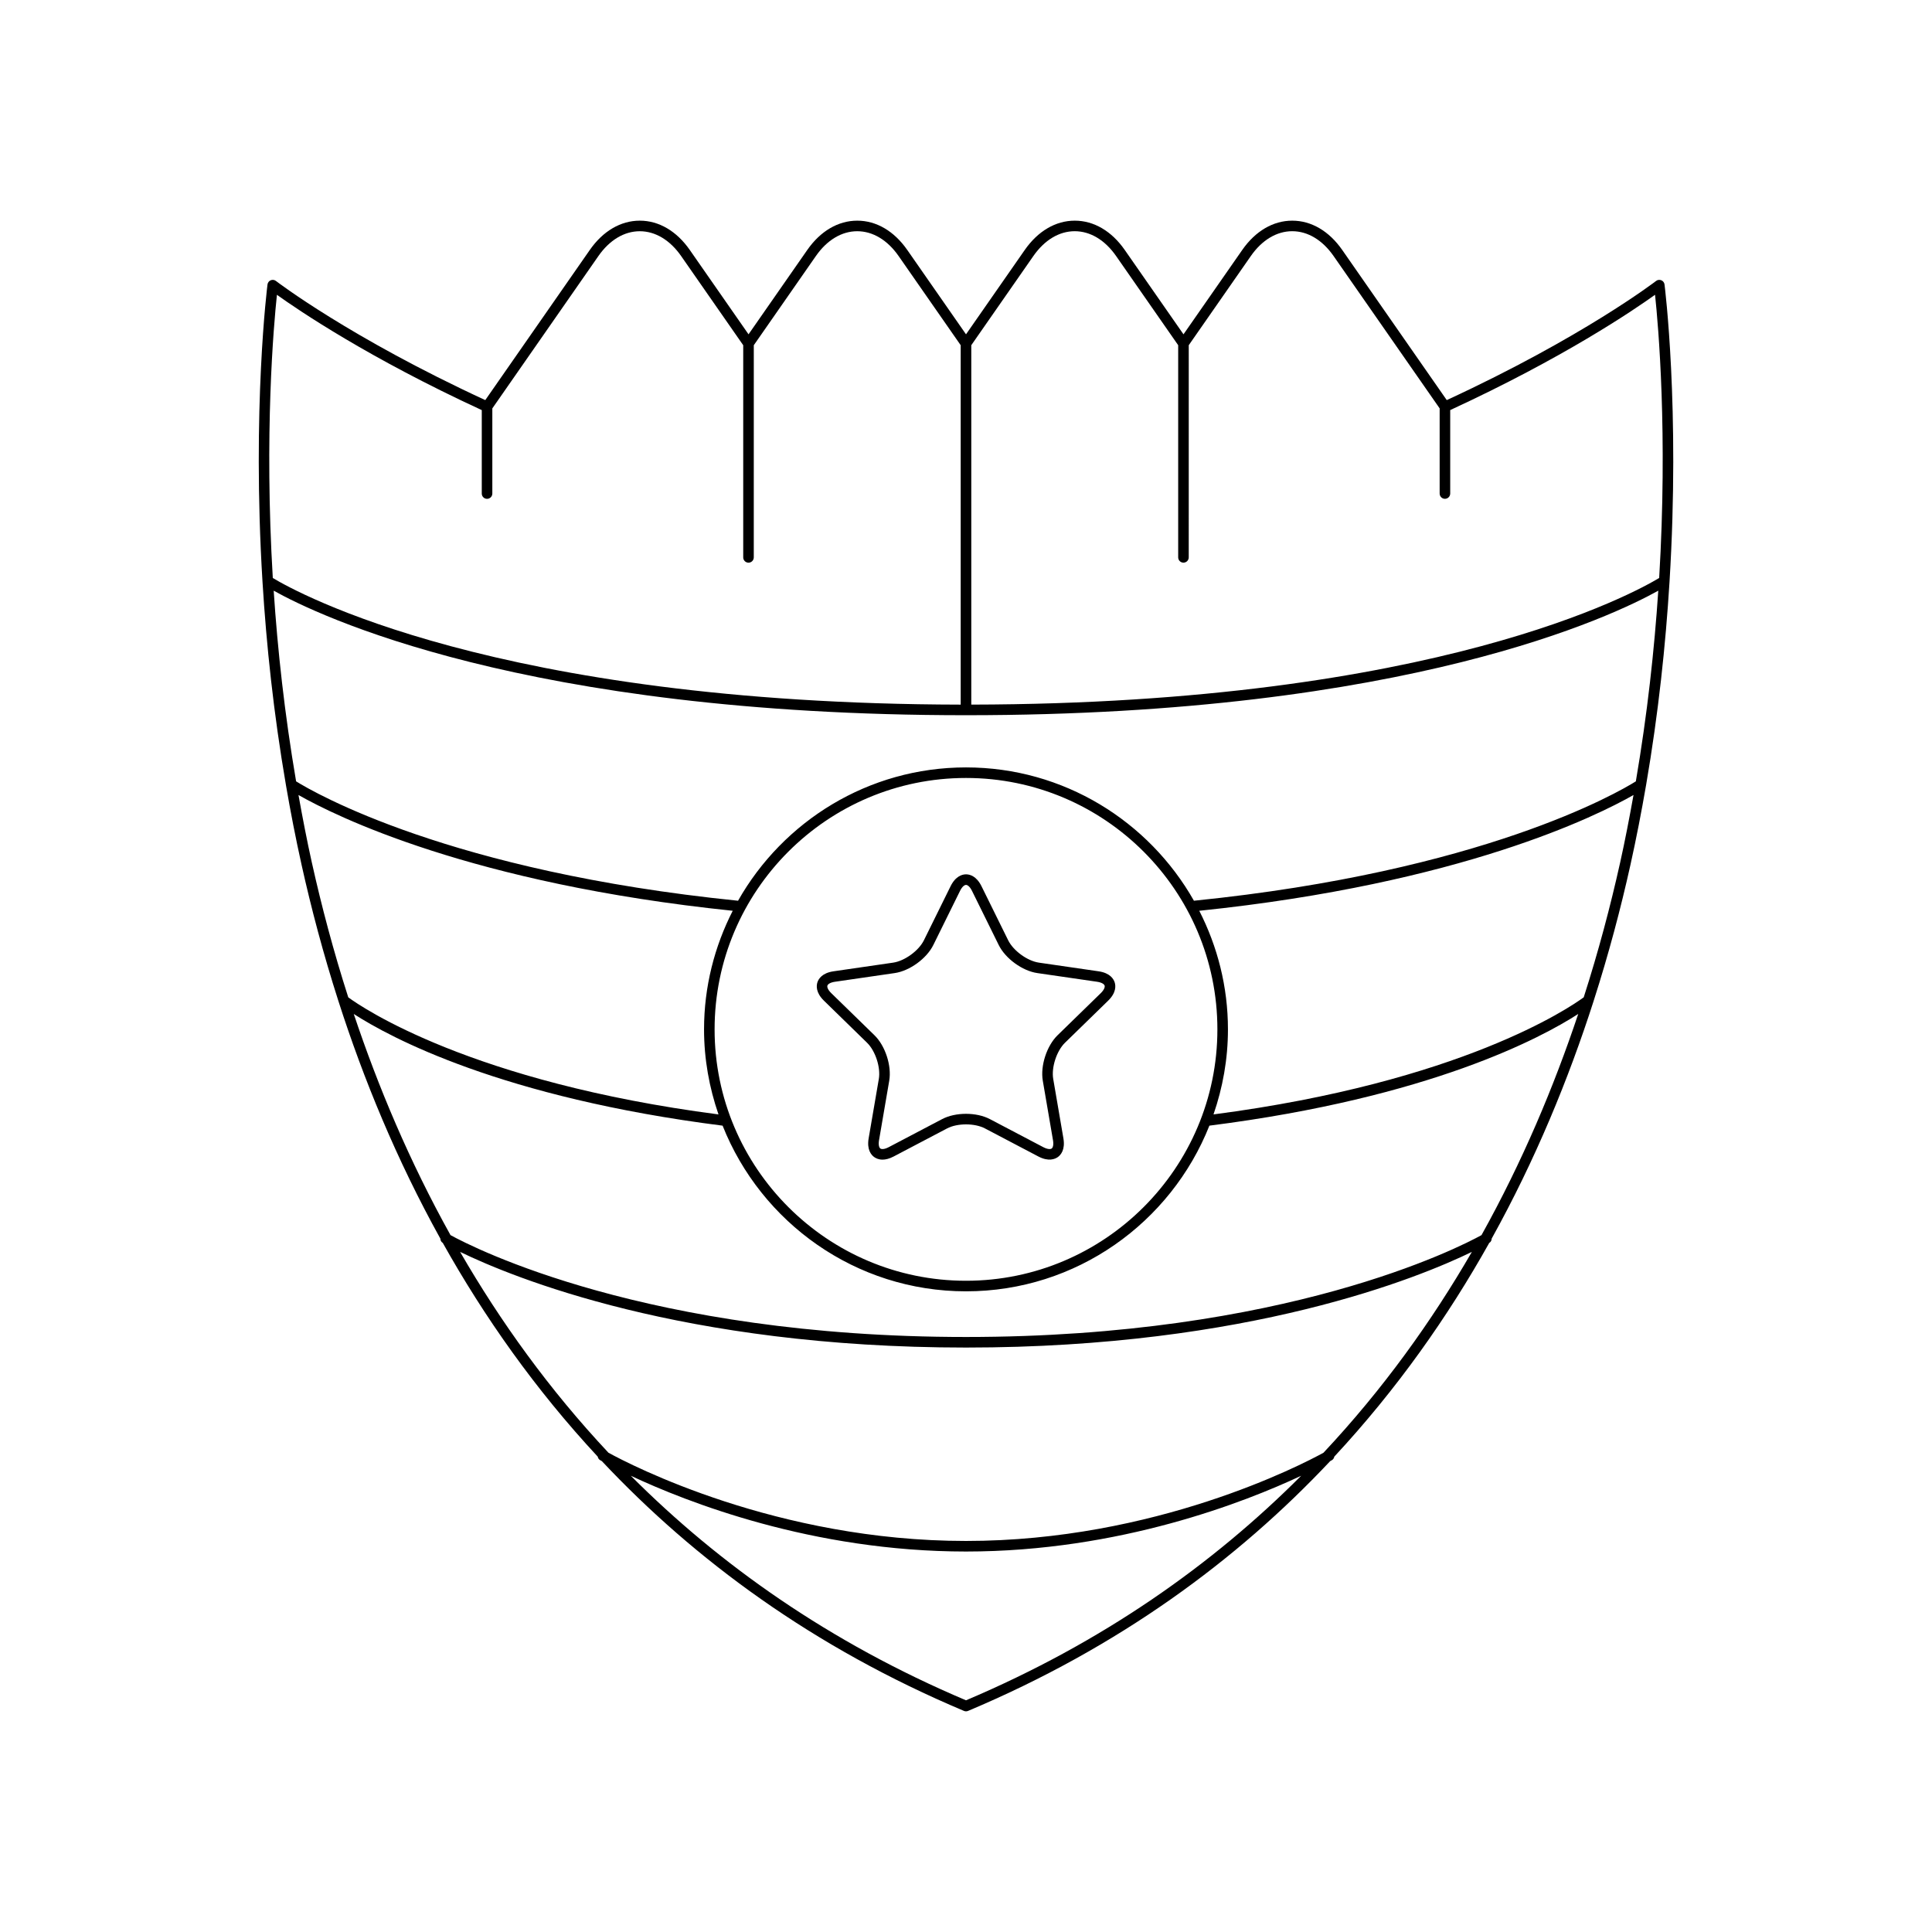 <?xml version="1.0" encoding="UTF-8"?>
<!-- Uploaded to: SVG Repo, www.svgrepo.com, Generator: SVG Repo Mixer Tools -->
<svg fill="#000000" width="800px" height="800px" version="1.1" viewBox="144 144 512 512" xmlns="http://www.w3.org/2000/svg">
 <g>
  <path d="m584.26 218.27c-0.469-0.191-0.996-0.125-1.387 0.191-0.195 0.148-19.504 14.957-55.469 31.57l-27.691-39.777c-3.492-5.019-8.199-7.777-13.258-7.777s-9.77 2.762-13.258 7.777l-15.559 22.344-15.559-22.344c-3.492-5.019-8.199-7.777-13.258-7.777-5.059 0-9.766 2.762-13.258 7.777l-15.562 22.344-15.559-22.344c-3.492-5.019-8.199-7.777-13.258-7.777s-9.77 2.762-13.258 7.777l-15.559 22.344-15.559-22.344c-3.492-5.019-8.199-7.777-13.258-7.777-5.059 0-9.77 2.762-13.258 7.777l-27.691 39.777c-35.965-16.613-55.277-31.422-55.469-31.57-0.395-0.312-0.922-0.379-1.387-0.191-0.465 0.191-0.789 0.617-0.855 1.113-0.062 0.477-4.137 32.789-1.332 78.699 0.008 0.07-0.004 0.125 0.012 0.191 1.012 16.477 2.914 34.688 6.211 53.82 0.004 0.027 0.008 0.047 0.012 0.074 1.191 6.922 2.555 13.953 4.137 21.07 2.555 11.504 5.75 23.578 9.719 35.953 0.004 0.062 0.039 0.109 0.055 0.172 6.602 20.547 15.363 41.922 26.992 62.887 0.031 0.441 0.195 0.859 0.602 1.105 0 0 0.031 0.02 0.035 0.02 10.977 19.602 24.488 38.812 41.07 56.652 0.078 0.379 0.277 0.723 0.637 0.93 0.02 0.012 0.219 0.125 0.453 0.254 24.648 26.211 56.012 49.363 95.969 66.199 0.168 0.074 0.352 0.109 0.539 0.109s0.367-0.039 0.543-0.109c39.957-16.836 71.324-39.988 95.969-66.199 0.23-0.129 0.43-0.242 0.453-0.254 0.359-0.207 0.562-0.555 0.637-0.934 16.578-17.836 30.09-37.043 41.062-56.645 0.004-0.004 0.043-0.023 0.043-0.023 0.41-0.246 0.574-0.668 0.602-1.113 11.629-20.969 20.391-42.34 26.992-62.891 0.012-0.059 0.043-0.098 0.047-0.156 3.973-12.375 7.168-24.457 9.723-35.957 1.582-7.121 2.941-14.152 4.137-21.074 0.004-0.023 0.008-0.043 0.012-0.066 3.293-19.137 5.195-37.348 6.211-53.824 0.016-0.066 0.004-0.125 0.012-0.191 2.809-45.91-1.27-78.223-1.332-78.699-0.062-0.496-0.387-0.922-0.852-1.113zm-366.87 3.856c5.816 4.168 24.414 16.777 54.285 30.555v22.117c0 0.77 0.625 1.398 1.398 1.398 0.773 0 1.398-0.629 1.398-1.398v-22.566l28.109-40.375c2.953-4.242 6.848-6.578 10.965-6.578s8.012 2.336 10.965 6.578l16.453 23.633v56.227c0 0.77 0.625 1.398 1.398 1.398 0.773 0 1.398-0.629 1.398-1.398l0.004-56.23 16.453-23.633c2.953-4.242 6.844-6.578 10.961-6.578 4.117 0 8.012 2.336 10.965 6.578l16.453 23.633v95.246c-123.3-0.227-176.2-29.867-182.3-33.562-2.285-38.25 0.223-66.859 1.094-75.043zm9.281 150.59c-1.352-6.09-2.504-12.086-3.57-18.035 9.605 5.481 45.707 23.492 115.08 30.684-4.824 9.449-7.602 20.109-7.602 31.43 0 7.898 1.391 15.461 3.828 22.539-65.613-8.566-94.484-28.359-98.113-31.031-3.926-12.25-7.09-24.203-9.621-35.586zm173.33-22.547c36.734 0 66.621 29.887 66.621 66.621 0 36.738-29.887 66.625-66.621 66.625-36.738 0-66.625-29.887-66.625-66.621 0-36.738 29.887-66.625 66.625-66.625zm0 244.43c-36.32-15.387-65.438-36.07-88.832-59.512 14.715 6.91 48.086 20.082 88.828 20.082 40.742 0 74.117-13.172 88.832-20.082-23.391 23.441-52.508 44.125-88.828 59.512zm94.738-65.609c-5.801 3.184-44.598 23.379-94.746 23.379-50.156 0-88.957-20.203-94.742-23.379-15.723-16.77-28.66-34.797-39.32-53.227 13.836 6.719 58.938 25.352 134.07 25.352 75.117 0 120.22-18.625 134.06-25.348-10.66 18.426-23.598 36.453-39.324 53.223zm41.871-57.668c-5.926 3.262-51.992 26.992-136.61 26.992-84.559 0-130.69-23.742-136.61-26.996-10.863-19.512-19.207-39.379-25.637-58.609 9.637 6.227 39.191 22.172 97.746 29.602 10.199 25.672 35.238 43.902 64.504 43.902s54.305-18.227 64.5-43.906c58.562-7.426 88.113-23.375 97.746-29.602-6.43 19.234-14.773 39.105-25.637 58.617zm36.715-98.609c-2.531 11.383-5.695 23.336-9.621 35.582-3.617 2.668-32.484 22.469-98.113 31.035 2.441-7.078 3.828-14.641 3.828-22.535 0-11.316-2.777-21.98-7.602-31.43 69.379-7.188 105.48-25.207 115.08-30.684-1.066 5.941-2.215 11.941-3.57 18.031zm4.199-21.652c-4.668 2.918-40.562 23.887-117.12 31.641-11.934-21.062-34.52-35.332-60.406-35.332-25.891 0-48.473 14.27-60.406 35.332-76.445-7.742-112.42-28.711-117.12-31.637-3.059-17.895-4.914-34.953-5.941-50.531 11.578 6.477 66.207 33.004 183.46 33.004 117.25 0 171.88-26.531 183.47-33.008-1.035 15.582-2.887 32.637-5.945 50.531zm6.176-53.895c-6.102 3.695-58.996 33.336-182.3 33.562v-95.246l16.453-23.633c2.953-4.242 6.848-6.578 10.961-6.578 4.117 0 8.012 2.336 10.965 6.578l16.453 23.633v56.227c0 0.77 0.625 1.398 1.398 1.398 0.773 0 1.398-0.629 1.398-1.398l0.004-56.227 16.453-23.633c2.953-4.242 6.848-6.578 10.965-6.578 4.117 0 8.012 2.336 10.965 6.578l28.109 40.375v22.566c0 0.77 0.625 1.398 1.398 1.398s1.398-0.629 1.398-1.398v-22.117c29.871-13.777 48.473-26.383 54.285-30.555 0.871 8.188 3.379 36.797 1.094 75.047z"/>
  <path d="m373.79 420.35c2.207 2.152 3.629 6.539 3.109 9.578l-2.699 15.742c-0.516 3.019 0.691 4.402 1.461 4.957 0.438 0.316 1.168 0.688 2.215 0.688 0.801 0 1.781-0.219 2.953-0.832l14.141-7.43c2.734-1.441 7.34-1.441 10.07 0l14.141 7.43c2.699 1.41 4.394 0.699 5.172 0.141 0.77-0.559 1.977-1.941 1.461-4.957l-2.699-15.742c-0.523-3.039 0.902-7.422 3.109-9.578l11.441-11.152c2.191-2.137 2.027-3.969 1.734-4.871-0.293-0.902-1.238-2.481-4.266-2.918l-15.809-2.297c-3.055-0.441-6.781-3.152-8.145-5.922l-7.07-14.328c-1.355-2.746-3.148-3.152-4.098-3.152-0.949 0-2.742 0.41-4.098 3.152l-7.07 14.328c-1.363 2.766-5.094 5.477-8.145 5.922l-15.809 2.297c-3.027 0.438-3.973 2.016-4.266 2.918-0.293 0.902-0.457 2.734 1.734 4.871zm-8.504-16.176 15.809-2.297c3.973-0.574 8.477-3.848 10.25-7.449l7.07-14.328c0.578-1.176 1.199-1.59 1.59-1.59 0.387 0 1.008 0.414 1.59 1.59l7.07 14.328c1.773 3.602 6.277 6.879 10.25 7.449l15.809 2.297c1.297 0.191 1.891 0.652 2.008 1.016 0.121 0.371-0.086 1.086-1.023 2.008l-11.441 11.152c-2.875 2.805-4.594 8.098-3.918 12.047l2.699 15.742c0.223 1.297-0.031 1.996-0.344 2.227-0.312 0.219-1.059 0.25-2.227-0.359l-14.141-7.43c-3.555-1.871-9.117-1.871-12.672 0l-14.141 7.43c-1.164 0.613-1.914 0.578-2.223 0.359-0.312-0.23-0.57-0.93-0.344-2.227l2.699-15.742c0.676-3.957-1.043-9.25-3.918-12.047l-11.441-11.152c-0.938-0.918-1.145-1.633-1.023-2.008 0.121-0.367 0.711-0.824 2.012-1.016z"/>
 </g>
</svg>
